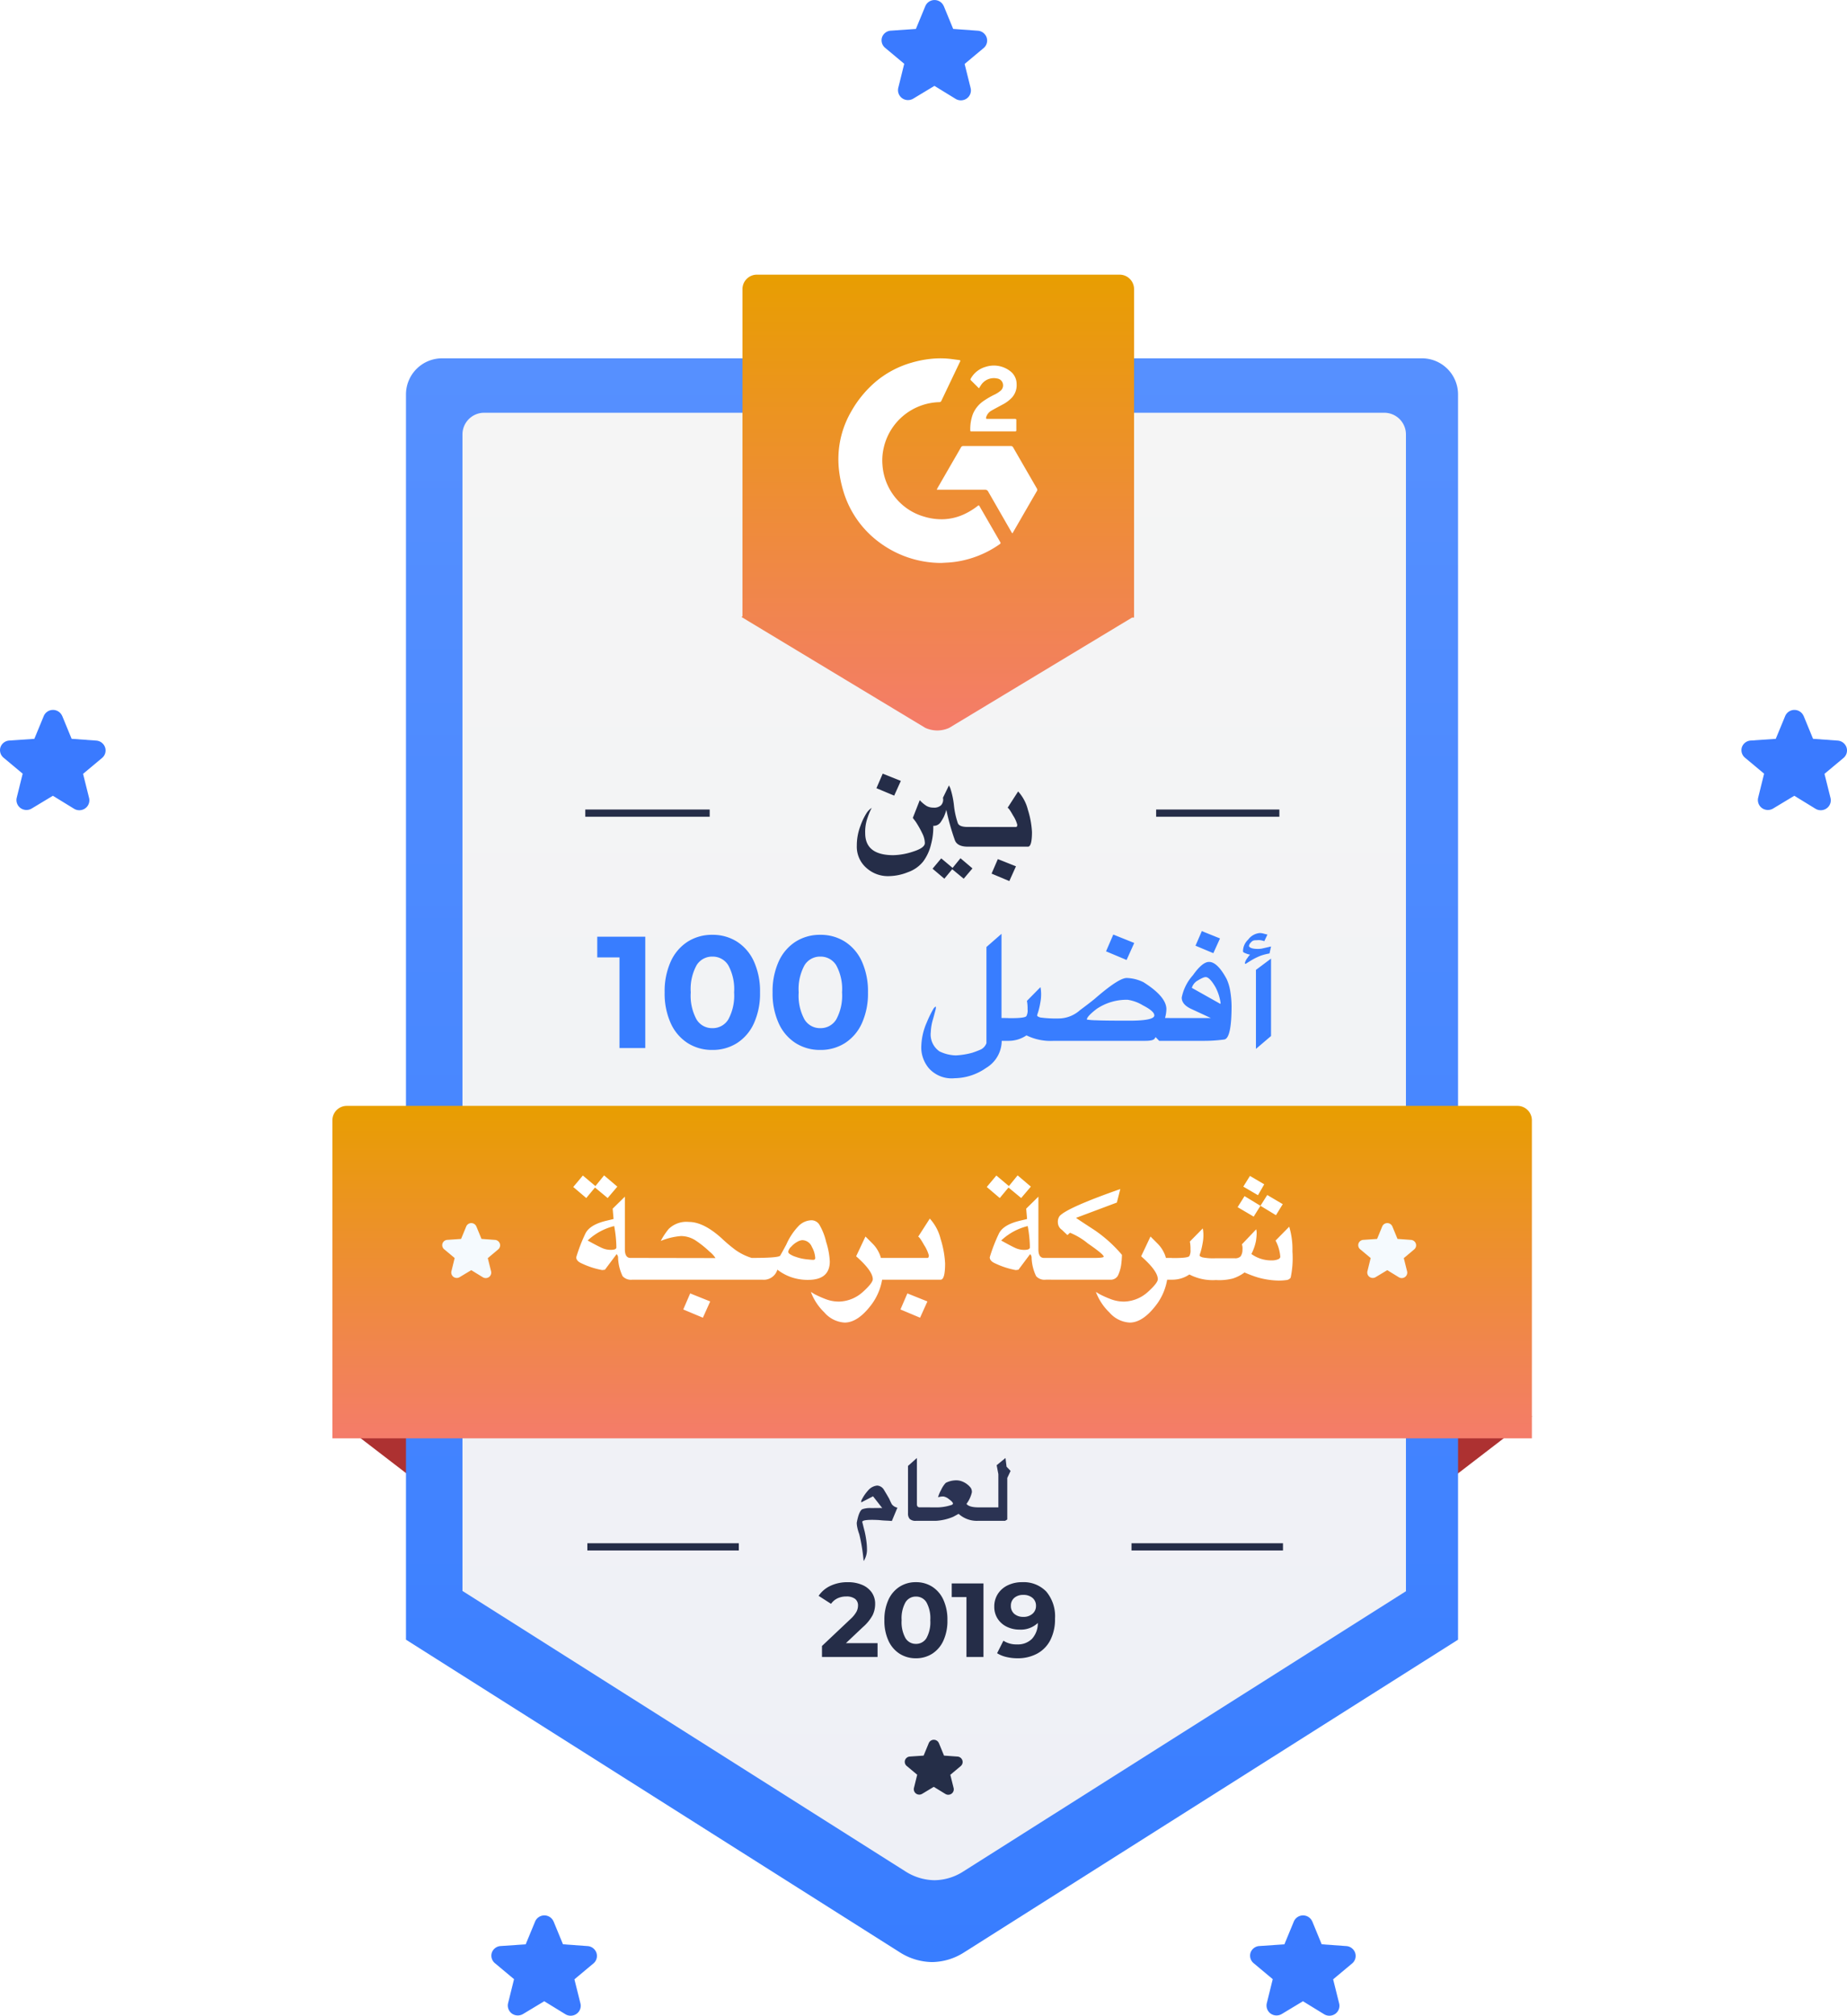 <svg xmlns="http://www.w3.org/2000/svg" xmlns:xlink="http://www.w3.org/1999/xlink" width="255.611" height="278.884" viewBox="0 0 255.611 278.884"><defs><style>.a{fill:#3a7aff;}.b{fill:#ad3131;}.c{fill:url(#a);}.d{fill:url(#b);}.e{fill:url(#c);}.f{fill:#252d48;}.g{fill:none;stroke:#252d48;}.h{fill:#fff;}.i{fill:#f5fafe;}.j{fill:#252e48;}.k{fill:#387dff;}.l{fill:#2b3353;}.m{filter:url(#g);}.n{filter:url(#d);}</style><linearGradient id="a" x1="0.5" x2="0.5" y2="1" gradientUnits="objectBoundingBox"><stop offset="0" stop-color="#5690ff"/><stop offset="1" stop-color="#387dff"/></linearGradient><linearGradient id="b" x1="0.5" x2="0.5" y2="1" gradientUnits="objectBoundingBox"><stop offset="0" stop-color="#f5f5f5"/><stop offset="1" stop-color="#eef0f6"/></linearGradient><linearGradient id="c" x1="0.5" x2="0.5" y2="1" gradientUnits="objectBoundingBox"><stop offset="0" stop-color="#e89e01"/><stop offset="1" stop-color="#f47c6a"/></linearGradient><filter id="d" x="37.001" y="144" width="184" height="64" filterUnits="userSpaceOnUse"><feOffset dy="3" input="SourceAlpha"/><feGaussianBlur stdDeviation="3" result="e"/><feFlood flood-color="#2352e0" flood-opacity="0.149"/><feComposite operator="in" in2="e"/><feComposite in="SourceGraphic"/></filter><filter id="g" x="93.622" y="29" width="72.324" height="81.064" filterUnits="userSpaceOnUse"><feOffset dy="3" input="SourceAlpha"/><feGaussianBlur stdDeviation="3" result="h"/><feFlood flood-color="#2352e0" flood-opacity="0.149"/><feComposite operator="in" in2="h"/><feComposite in="SourceGraphic"/></filter></defs><g transform="translate(-8859.999 -7717)"><path class="a" d="M10.593,3.359l1.3,3.161,3.423.248a1.394,1.394,0,0,1,1.212.949,1.35,1.35,0,0,1-.431,1.46l-2.62,2.19.825,3.307a1.365,1.365,0,0,1-.518,1.46,1.4,1.4,0,0,1-1.562.058L9.3,14.4,6.374,16.162a1.409,1.409,0,0,1-1.54-.051,1.38,1.38,0,0,1-.533-1.46l.818-3.307L2.5,9.155A1.358,1.358,0,0,1,2.04,7.7a1.38,1.38,0,0,1,1.27-.942l3.423-.234,1.3-3.146a1.387,1.387,0,0,1,2.562,0Z" transform="translate(8858.018 7812.698)"/><path class="a" d="M10.593,3.359l1.3,3.161,3.423.248a1.394,1.394,0,0,1,1.212.949,1.35,1.35,0,0,1-.431,1.46l-2.62,2.19.825,3.307a1.365,1.365,0,0,1-.518,1.46,1.4,1.4,0,0,1-1.562.058L9.3,14.4,6.374,16.162a1.409,1.409,0,0,1-1.54-.051,1.38,1.38,0,0,1-.533-1.46l.818-3.307L2.5,9.155A1.358,1.358,0,0,1,2.04,7.7a1.38,1.38,0,0,1,1.27-.942l3.423-.234,1.3-3.146a1.387,1.387,0,0,1,2.562,0Z" transform="translate(9099.018 7812.698)"/><path class="a" d="M10.593,3.359l1.3,3.161,3.423.248a1.394,1.394,0,0,1,1.212.949,1.35,1.35,0,0,1-.431,1.46l-2.62,2.19.825,3.307a1.365,1.365,0,0,1-.518,1.46,1.4,1.4,0,0,1-1.562.058L9.3,14.4,6.374,16.162a1.409,1.409,0,0,1-1.54-.051,1.38,1.38,0,0,1-.533-1.46l.818-3.307L2.5,9.155A1.358,1.358,0,0,1,2.04,7.7a1.38,1.38,0,0,1,1.27-.942l3.423-.234,1.3-3.146a1.387,1.387,0,0,1,2.562,0Z" transform="translate(8926.018 7979.482)"/><path class="a" d="M10.593,3.359l1.3,3.161,3.423.248a1.394,1.394,0,0,1,1.212.949,1.35,1.35,0,0,1-.431,1.46l-2.62,2.19.825,3.307a1.365,1.365,0,0,1-.518,1.46,1.4,1.4,0,0,1-1.562.058L9.3,14.4,6.374,16.162a1.409,1.409,0,0,1-1.54-.051,1.38,1.38,0,0,1-.533-1.46l.818-3.307L2.5,9.155A1.358,1.358,0,0,1,2.04,7.7a1.38,1.38,0,0,1,1.27-.942l3.423-.234,1.3-3.146a1.387,1.387,0,0,1,2.562,0Z" transform="translate(9031.018 7979.482)"/><path class="a" d="M10.593,3.359l1.3,3.161,3.423.248a1.394,1.394,0,0,1,1.212.949,1.35,1.35,0,0,1-.431,1.46l-2.62,2.19.825,3.307a1.365,1.365,0,0,1-.518,1.46,1.4,1.4,0,0,1-1.562.058L9.3,14.4,6.374,16.162a1.409,1.409,0,0,1-1.54-.051,1.38,1.38,0,0,1-.533-1.46l.818-3.307L2.5,9.155A1.358,1.358,0,0,1,2.04,7.7a1.38,1.38,0,0,1,1.27-.942l3.423-.234,1.3-3.146a1.387,1.387,0,0,1,2.562,0Z" transform="translate(8980.018 7714.482)"/><g transform="translate(7539 7706)"><g transform="translate(1280.5 -6122)"><g transform="translate(520 697)"><path class="b" d="M2632.5-4201.235,2621-4192.4v-17.519Z" transform="translate(-2899.979 9833.218)"/><path class="b" d="M2621-4201.235l11.5,8.836v-17.519Z" transform="translate(-3054.5 9833.218)"/><path class="c" d="M68.359,220.547,0,177.283V5A5,5,0,0,1,5,0H140.6a5,5,0,0,1,5,5V177.283L77.236,220.547a8.385,8.385,0,0,1-4.431,1.34A8.529,8.529,0,0,1,68.359,220.547Z" transform="translate(-423.318 5485.575)"/><path class="d" d="M63.647,201.829l-61.3-38.8H2.316V3a3,3,0,0,1,3-3h124.57a3,3,0,0,1,3,3V163l.028.03-61.3,38.8a7.518,7.518,0,0,1-3.973,1.2A7.652,7.652,0,0,1,63.647,201.829Z" transform="translate(-417.815 5493.106)"/><g class="n" transform="matrix(1, 0, 0, 1, -479.5, 5436)"><path class="e" d="M2,0H164a2,2,0,0,1,2,2V46a0,0,0,0,1,0,0H0a0,0,0,0,1,0,0V2A2,2,0,0,1,2,0Z" transform="translate(46 150)"/></g><path class="f" d="M-3.283,1.313V3.232h-7.692V1.706L-7.049-2a4.169,4.169,0,0,0,.843-1.025,1.865,1.865,0,0,0,.218-.851A1.125,1.125,0,0,0-6.4-4.815a1.928,1.928,0,0,0-1.214-.327,2.788,2.788,0,0,0-1.207.254,2.311,2.311,0,0,0-.9.763L-11.44-5.23A4.025,4.025,0,0,1-9.8-6.618a5.487,5.487,0,0,1,2.4-.5,4.932,4.932,0,0,1,1.985.371A3.059,3.059,0,0,1-4.09-5.7,2.709,2.709,0,0,1-3.618-4.11a3.549,3.549,0,0,1-.349,1.556A5.989,5.989,0,0,1-5.319-.9L-7.66,1.313ZM2.024,3.407A4.127,4.127,0,0,1-.23,2.782,4.2,4.2,0,0,1-1.778.971a6.57,6.57,0,0,1-.56-2.828,6.57,6.57,0,0,1,.56-2.828A4.2,4.2,0,0,1-.23-6.495,4.127,4.127,0,0,1,2.024-7.12a4.127,4.127,0,0,1,2.254.625,4.2,4.2,0,0,1,1.548,1.81,6.57,6.57,0,0,1,.56,2.828A6.57,6.57,0,0,1,5.826.971a4.2,4.2,0,0,1-1.548,1.81A4.127,4.127,0,0,1,2.024,3.407Zm0-1.992a1.664,1.664,0,0,0,1.461-.8,4.546,4.546,0,0,0,.531-2.472,4.546,4.546,0,0,0-.531-2.472,1.664,1.664,0,0,0-1.461-.8,1.652,1.652,0,0,0-1.447.8A4.546,4.546,0,0,0,.047-1.857,4.546,4.546,0,0,0,.577.615,1.652,1.652,0,0,0,2.024,1.415Zm9.349-8.36V3.232H9.018V-5.055H6.982v-1.89Zm5.351-.174a4.336,4.336,0,0,1,3.344,1.3,5.31,5.31,0,0,1,1.207,3.744A6.321,6.321,0,0,1,20.628.891,4.4,4.4,0,0,1,18.8,2.767a5.606,5.606,0,0,1-2.719.64,6.514,6.514,0,0,1-1.556-.182,4.188,4.188,0,0,1-1.265-.516l.872-1.73a3.3,3.3,0,0,0,1.9.509,2.755,2.755,0,0,0,2.05-.763,3.193,3.193,0,0,0,.814-2.2,3.419,3.419,0,0,1-2.53.916A3.971,3.971,0,0,1,14.6-.955a3.1,3.1,0,0,1-1.265-1.112,3,3,0,0,1-.465-1.665,3.17,3.17,0,0,1,.509-1.788,3.32,3.32,0,0,1,1.389-1.185A4.532,4.532,0,0,1,16.724-7.12Zm.174,4.8a1.833,1.833,0,0,0,1.258-.429,1.4,1.4,0,0,0,.487-1.1,1.394,1.394,0,0,0-.473-1.09,1.885,1.885,0,0,0-1.3-.422,1.816,1.816,0,0,0-1.229.407,1.383,1.383,0,0,0-.473,1.105,1.405,1.405,0,0,0,.473,1.112A1.839,1.839,0,0,0,16.9-2.322Z" transform="translate(-354.77 5662.022)"/><line class="g" x2="20.962" transform="translate(-398.216 5650.016)"/><line class="g" x2="20.962" transform="translate(-322.908 5650.016)"/><g class="m" transform="matrix(1, 0, 0, 1, -479.5, 5436)"><path class="e" d="M25.437,62.706,0,47.366l.131-.1V2a2,2,0,0,1,2-2H52.324a2,2,0,0,1,2,2V47.44h-.27L28.74,62.706a4.057,4.057,0,0,1-1.649.358A4.1,4.1,0,0,1,25.437,62.706Z" transform="translate(102.62 35)"/></g><g transform="translate(-363.475 5485.575)"><path class="h" d="M292.805,135.538a14.357,14.357,0,0,1-8.567-2.834,13.636,13.636,0,0,1-5.075-7.375,15.991,15.991,0,0,1-.506-2.485,13.519,13.519,0,0,1-.094-2.157,13.1,13.1,0,0,1,1.766-6.1,15.2,15.2,0,0,1,3.571-4.276,13.507,13.507,0,0,1,4.824-2.493,14.775,14.775,0,0,1,2.543-.507,12.514,12.514,0,0,1,2.367-.044c.546.045,1.09.132,1.633.2.174.023.2.072.119.233q-1.289,2.7-2.579,5.406a.3.3,0,0,1-.293.185,8.113,8.113,0,0,0-7.728,6.512,7.7,7.7,0,0,0-.127,2.241,8.013,8.013,0,0,0,2.437,5.166,7.86,7.86,0,0,0,3.281,1.907,8.225,8.225,0,0,0,2.8.371,7.494,7.494,0,0,0,2.828-.712,9.565,9.565,0,0,0,1.761-1.075c.04-.031.081-.06.122-.089a.1.1,0,0,1,.168.031c.021.032.042.065.062.1l2.8,4.849c.123.212.115.244-.087.385a14.077,14.077,0,0,1-4.933,2.191,13.111,13.111,0,0,1-2.12.314C293.43,135.5,293.078,135.522,292.805,135.538Z" transform="translate(-278.554 -107.227)"/><path class="h" d="M574.87,373.955a1.269,1.269,0,0,1-.089-.117q-1.63-2.835-3.258-5.671a.461.461,0,0,0-.436-.251q-3.25,0-6.5,0h-.171a.958.958,0,0,1,.053-.152q1.4-2.436,2.81-4.87c.161-.278.322-.556.479-.836a.347.347,0,0,1,.331-.19q3.279,0,6.558,0a.348.348,0,0,1,.332.189q1.641,2.848,3.287,5.693a.351.351,0,0,1-.024.39q-1.177,2.03-2.349,4.063-.474.82-.945,1.64C574.93,373.877,574.905,373.906,574.87,373.955Z" transform="translate(-550.794 -349.735)"/><path class="h" d="M662.745,131.479l-1.129-1.126a.163.163,0,0,1-.009-.222,3.4,3.4,0,0,1,2.062-1.626,3.688,3.688,0,0,1,3.379.579,2.237,2.237,0,0,1,.906,1.816,2.534,2.534,0,0,1-.667,1.875,4.733,4.733,0,0,1-1.233.922c-.527.286-1.06.563-1.58.861a1.549,1.549,0,0,0-.733.91c-.055.18-.016.236.173.236l3.7,0c.043,0,.085,0,.128,0,.125.006.172.047.172.169,0,.473,0,.945,0,1.418,0,.1-.054.138-.144.145-.019,0-.039,0-.058,0h-5.987c-.15,0-.186-.024-.186-.142a6,6,0,0,1,.365-2.265,4.091,4.091,0,0,1,1.433-1.775,11.587,11.587,0,0,1,1.646-.951,3.8,3.8,0,0,0,.7-.456.969.969,0,0,0,.355-1.069.943.943,0,0,0-.794-.664,2.115,2.115,0,0,0-2.277,1.009C662.888,131.235,662.821,131.352,662.745,131.479Z" transform="translate(-643.287 -127.324)"/></g><path class="i" d="M6.7,2.979l.712,1.733,1.877.136a.764.764,0,0,1,.664.52.74.74,0,0,1-.236.8L8.284,7.37l.452,1.813a.748.748,0,0,1-.284.8.768.768,0,0,1-.857.032l-1.6-.981L4.39,10a.772.772,0,0,1-.845-.028.756.756,0,0,1-.292-.8L3.7,7.358l-1.437-1.2a.744.744,0,0,1-.252-.8.756.756,0,0,1,.7-.516l1.877-.128L5.3,2.987a.76.76,0,0,1,1.4,0Z" transform="translate(-420.278 5602.698)"/><path class="i" d="M6.7,2.979l.712,1.733,1.877.136a.764.764,0,0,1,.664.52.74.74,0,0,1-.236.8L8.284,7.37l.452,1.813a.748.748,0,0,1-.284.8.768.768,0,0,1-.857.032l-1.6-.981L4.39,10a.772.772,0,0,1-.845-.028.756.756,0,0,1-.292-.8L3.7,7.358l-1.437-1.2a.744.744,0,0,1-.252-.8.756.756,0,0,1,.7-.516l1.877-.128L5.3,2.987a.76.76,0,0,1,1.4,0Z" transform="translate(-293.51 5602.698)"/><path class="j" d="M6.7,2.979l.712,1.733,1.877.136a.764.764,0,0,1,.664.52.74.74,0,0,1-.236.8L8.284,7.37l.452,1.813a.748.748,0,0,1-.284.8.768.768,0,0,1-.857.032l-1.6-.981L4.39,10a.772.772,0,0,1-.845-.028.756.756,0,0,1-.292-.8L3.7,7.358l-1.437-1.2a.744.744,0,0,1-.252-.8.756.756,0,0,1,.7-.516l1.877-.128L5.3,2.987a.76.76,0,0,1,1.4,0Z" transform="translate(-356.267 5674.183)"/><g transform="translate(-2129 8391)"><path class="f" d="M17.024-.859H15.453q-1.529,0-1.83-.962a32.082,32.082,0,0,1-1.16-4.132,6.25,6.25,0,0,1-.344.962,6.416,6.416,0,0,1-.468.782,1.152,1.152,0,0,1-.992.464,9.163,9.163,0,0,1-.309,2.56A6.511,6.511,0,0,1,9.272,1.177a4.669,4.669,0,0,1-2.139,1.5,7.262,7.262,0,0,1-2.547.537A4.426,4.426,0,0,1,1.465,2.134,3.889,3.889,0,0,1,.077-1.022a7.5,7.5,0,0,1,.5-2.71A8.536,8.536,0,0,1,1.447-5.54a2.459,2.459,0,0,1,.691-.687,8.56,8.56,0,0,0-.571,1.353,5.77,5.77,0,0,0-.331,2.143q0,3.049,3.9,3.049A9.3,9.3,0,0,0,7.9-.189Q9.491-.7,9.491-1.357a3.125,3.125,0,0,0-.266-1.155,13.824,13.824,0,0,0-1-1.8l-.4-.524.962-2.457a4.6,4.6,0,0,0,.936.795,1.854,1.854,0,0,0,.953.236,1.383,1.383,0,0,0,1.061-.331,1.152,1.152,0,0,0,.288-.82.751.751,0,0,0-.034-.2l.833-1.718L13-8.985a11.411,11.411,0,0,1,.52,2.427A11.151,11.151,0,0,0,14.061-4.1q.215.515,1.383.515h1.58ZM3.659-10.96l2.508,1L5.248-7.92,2.792-8.95ZM13.331,2.079,14.422.739,16.08,2.147,14.868,3.573,13.279,2.259,12.189,3.573,10.557,2.19l1.2-1.434ZM24.317-2.886q0,2.027-.558,2.027h-7.25V-3.582h5.583q.189,0,.189-.318a4.559,4.559,0,0,0-.588-1.284q-.588-1.052-.752-1.052L22.4-8.5a5.853,5.853,0,0,1,1.357,2.56A12.169,12.169,0,0,1,24.317-2.886ZM19.593.859l2.508,1L21.182,3.9,18.725,2.869Z" transform="translate(1768 -2837)"/><line class="g" x2="17.216" transform="translate(1730.5 -2842.5)"/><line class="g" x2="17.054" transform="translate(1809.5 -2842.5)"/></g><path class="k" d="M6.8-15.4V0H3.234V-12.54H.154V-15.4ZM16.082.264a6.244,6.244,0,0,1-3.41-.946,6.348,6.348,0,0,1-2.343-2.739A9.941,9.941,0,0,1,9.482-7.7a9.941,9.941,0,0,1,.847-4.279,6.348,6.348,0,0,1,2.343-2.739,6.244,6.244,0,0,1,3.41-.946,6.244,6.244,0,0,1,3.41.946,6.348,6.348,0,0,1,2.343,2.739A9.941,9.941,0,0,1,22.682-7.7a9.941,9.941,0,0,1-.847,4.279A6.348,6.348,0,0,1,19.492-.682,6.244,6.244,0,0,1,16.082.264Zm0-3.014a2.518,2.518,0,0,0,2.211-1.21,6.878,6.878,0,0,0,.8-3.74,6.878,6.878,0,0,0-.8-3.74,2.518,2.518,0,0,0-2.211-1.21,2.5,2.5,0,0,0-2.189,1.21,6.878,6.878,0,0,0-.8,3.74,6.878,6.878,0,0,0,.8,3.74A2.5,2.5,0,0,0,16.082-2.75ZM31.02.264a6.244,6.244,0,0,1-3.41-.946,6.348,6.348,0,0,1-2.343-2.739A9.941,9.941,0,0,1,24.42-7.7a9.941,9.941,0,0,1,.847-4.279,6.348,6.348,0,0,1,2.343-2.739,6.244,6.244,0,0,1,3.41-.946,6.244,6.244,0,0,1,3.41.946,6.348,6.348,0,0,1,2.343,2.739A9.941,9.941,0,0,1,37.62-7.7a9.941,9.941,0,0,1-.847,4.279A6.348,6.348,0,0,1,34.43-.682,6.244,6.244,0,0,1,31.02.264Zm0-3.014a2.518,2.518,0,0,0,2.211-1.21,6.878,6.878,0,0,0,.8-3.74,6.878,6.878,0,0,0-.8-3.74,2.518,2.518,0,0,0-2.211-1.21,2.5,2.5,0,0,0-2.189,1.21,6.878,6.878,0,0,0-.8,3.74,6.878,6.878,0,0,0,.8,3.74A2.5,2.5,0,0,0,31.02-2.75ZM56.1-15.8V-4.157l.915.01V-.995h-.885a4.4,4.4,0,0,1-2.163,3.75,7.764,7.764,0,0,1-4.351,1.422A4.223,4.223,0,0,1,46.049,2.8,4.5,4.5,0,0,1,44.995.07a8.77,8.77,0,0,1,.771-3.635A15.252,15.252,0,0,1,46.72-5.5q.184-.224.3-.224a2.089,2.089,0,0,1-.015.288q-.015.1-.363,1.373a7.073,7.073,0,0,0-.328,1.85,2.837,2.837,0,0,0,1.2,2.675,5.494,5.494,0,0,0,2.258.557A10.442,10.442,0,0,0,52.091.642Q52.8.4,53.264.189a1.584,1.584,0,0,0,.751-.865v-13.3ZM64.309-4.1a4.5,4.5,0,0,0,2.646-1.134q1.323-.985,2.029-1.561,3.322-2.894,4.436-2.894a5.586,5.586,0,0,1,2.317.577q3.183,2,3.183,3.74a4.881,4.881,0,0,1-.189,1.213l.806.01V-.995H77.925l-.5-.517q-.06.1-.119.189-.189.328-1.293.328H63.354a7.59,7.59,0,0,1-3.8-.756,4.376,4.376,0,0,1-2.5.756h-.637V-4.147q2.914.08,3.133-.278a1.665,1.665,0,0,0,.159-.935,5.5,5.5,0,0,0-.09-1.164l1.87-1.9a4.253,4.253,0,0,1,.07.467,5.459,5.459,0,0,1,.02.686,5.443,5.443,0,0,1-.085.86q-.085.512-.184.92t-.189.661a1.307,1.307,0,0,0-.09.343q.03.129.428.259A15.938,15.938,0,0,0,64.309-4.1Zm12.939-.418q0-.577-1.571-1.382a5.628,5.628,0,0,0-2.118-.776A7.409,7.409,0,0,0,69.292-5.43Q67.91-4.376,67.91-3.939a8.779,8.779,0,0,0,1.268.1q1.139.055,4.53.055Q77.249-3.779,77.249-4.515ZM71.57-15.7l2.9,1.164L73.41-12.184l-2.844-1.193Zm12.253-.477,2.516,1.014-.925,2.039-2.467-1.034ZM87.94-5.749q-.01,4.346-.985,4.565a20.455,20.455,0,0,1-2.884.189H78.939V-4.147h6.137L82.44-5.371q-1.4-.617-1.4-1.611a6.552,6.552,0,0,1,1.552-3.093q1.3-1.84,2.228-1.84,1.164,0,2.437,2.367a6.486,6.486,0,0,1,.522,1.83A13.26,13.26,0,0,1,87.94-5.749Zm-1.522-.487A6.61,6.61,0,0,0,85.7-8.444Q84.9-9.816,84.35-9.816a1.139,1.139,0,0,0-.373.094,5,5,0,0,0-.691.363,1.771,1.771,0,0,0-.627.567,1.823,1.823,0,0,0-.219.467l3.948,2.218A.219.219,0,0,0,86.419-6.236Zm6.047-8.543a2.048,2.048,0,0,0-1.014-.139,3.764,3.764,0,0,0-.4.02.817.817,0,0,0-.443.3.776.776,0,0,0-.259.467.141.141,0,0,0,.02.08q.219.338,1.213.338a3.007,3.007,0,0,0,.567-.05l1.253-.288-.209.965a7.873,7.873,0,0,0-1.213.308,8.747,8.747,0,0,0-1.412.706q-.676.418-.656.418-.129.02-.129-.1a1.674,1.674,0,0,1,.348-.7,3.22,3.22,0,0,1,.368-.467,2.071,2.071,0,0,1-.5-.139q-.458-.159-.477-.288A2.207,2.207,0,0,1,90.238-15a2.225,2.225,0,0,1,1.6-.91,2.122,2.122,0,0,1,.567.09q.458.119.5.119ZM91.312.119v-10.93L93.4-12.373V-1.661Z" transform="translate(-397 5581)"/></g><path class="h" d="M9.313-.949h-1.3a1.558,1.558,0,0,1-1.348-.484,6.363,6.363,0,0,1-.627-2.525.652.652,0,0,0-.209-.522L4.215-2.326l-.37.047a11.385,11.385,0,0,1-2.858-.93Q.247-3.532.247-4.054A22.462,22.462,0,0,1,1.509-7.32q.6-1.244,2.943-1.794l.959-.228-.123-1.434,1.69-1.661v7.348Q7-3.949,7.766-3.959H9.3ZM5.8-5.468a17.241,17.241,0,0,0-.3-2.9,8.145,8.145,0,0,0-3.674,2q1.348.741,1.951,1.016a2.952,2.952,0,0,0,1.239.275Q5.848-5.07,5.8-5.468ZM2.9-13.9,4.1-15.38l1.832,1.557L4.595-12.247,2.839-13.7,1.633-12.247l-1.8-1.528,1.329-1.585ZM25.111-.949H8.734V-3.959l10.785.019a3.991,3.991,0,0,0-.831-.9A14.39,14.39,0,0,0,16.9-6.285a3.752,3.752,0,0,0-2.174-.7,9.337,9.337,0,0,0-2.782.674,9.571,9.571,0,0,1,1.1-1.661,3.5,3.5,0,0,1,2.782-.968q2.041,0,4.538,2.259a21.868,21.868,0,0,0,1.88,1.59,7.882,7.882,0,0,0,2.288,1.134h.579ZM16.016.949,18.788,2.06,17.772,4.31,15.057,3.171Zm19.32-4.434q0,2.563-3.009,2.563a7,7,0,0,1-2.307-.366,6.764,6.764,0,0,1-1.937-1.049A1.967,1.967,0,0,1,25.975-.949H24.541V-3.959q3.807,0,3.94-.332.323-.56.845-1.538A8.792,8.792,0,0,1,30.945-8.3,2.6,2.6,0,0,1,32.8-9.171a1.3,1.3,0,0,1,1.073.579,8.376,8.376,0,0,1,.959,2.421A10.352,10.352,0,0,1,35.335-3.484Zm-2.013-.465a3.6,3.6,0,0,0-.47-1.543,1.457,1.457,0,0,0-1.334-.926,1.635,1.635,0,0,0-.641.209,3.1,3.1,0,0,0-.859.674,1.3,1.3,0,0,0-.437.722.437.437,0,0,0,.171.285,3.046,3.046,0,0,0,.873.418,6.145,6.145,0,0,0,1.467.337q.764.081.935.081Q33.323-3.693,33.323-3.949ZM41.2,2.364q-1.918,2.62-3.807,2.62a3.992,3.992,0,0,1-2.805-1.4A7.649,7.649,0,0,1,32.715.741l.513.313a13.825,13.825,0,0,0,1.472.66,5.119,5.119,0,0,0,1.946.366A5.1,5.1,0,0,0,39.916.741Q41.288-.5,41.288-1.025q-.019-1.149-2.307-3.161l1.291-2.734q.579.57,1.044,1.044a4.321,4.321,0,0,1,.778,1.1,3.829,3.829,0,0,1,.313.816h.826V-.949h-.655A8.006,8.006,0,0,1,41.2,2.364ZM51.294-3.19q0,2.241-.617,2.241H42.665V-3.959h6.171q.209,0,.209-.351a5.039,5.039,0,0,0-.65-1.419q-.65-1.163-.831-1.163L49.177-9.4a6.469,6.469,0,0,1,1.5,2.829A13.45,13.45,0,0,1,51.294-3.19ZM46.073.949,48.845,2.06,47.829,4.31,45.114,3.171Zm20.468-1.9h-1.3a1.558,1.558,0,0,1-1.348-.484,6.363,6.363,0,0,1-.627-2.525.652.652,0,0,0-.209-.522L61.443-2.326l-.37.047a11.385,11.385,0,0,1-2.858-.93q-.741-.323-.741-.845A22.462,22.462,0,0,1,58.737-7.32q.6-1.244,2.943-1.794l.959-.228-.123-1.434,1.69-1.661v7.348q.019,1.139.788,1.13h1.538ZM63.028-5.468a17.241,17.241,0,0,0-.3-2.9,8.145,8.145,0,0,0-3.674,2Q60.4-5.62,61-5.345a2.952,2.952,0,0,0,1.239.275Q63.076-5.07,63.028-5.468ZM60.123-13.9l1.206-1.481,1.832,1.557-1.339,1.576L60.066-13.7l-1.206,1.453-1.8-1.528,1.329-1.585ZM75.7-3.342a5.364,5.364,0,0,1-.484,1.823,1.146,1.146,0,0,1-.892.57H65.962V-3.959h5.953q1.329,0,1.329-.18,0-.313-2.193-1.823a9.5,9.5,0,0,0-2.468-1.481,4.692,4.692,0,0,0-.351.323q-.2-.171-.769-.722a1.265,1.265,0,0,1-.56-.987,1.365,1.365,0,0,1,.237-.921q1.016-1.149,8.4-3.741l-.475,1.87L69.408-9.5q.722.494,2.563,1.69a18.888,18.888,0,0,1,3.8,3.427Q75.75-3.75,75.7-3.342Zm4.946,5.706q-1.918,2.62-3.807,2.62a3.992,3.992,0,0,1-2.805-1.4A7.649,7.649,0,0,1,72.161.741l.513.313a13.824,13.824,0,0,0,1.472.66,5.119,5.119,0,0,0,1.946.366A5.1,5.1,0,0,0,79.362.741Q80.734-.5,80.734-1.025q-.019-1.149-2.307-3.161l1.291-2.734q.579.57,1.044,1.044a4.321,4.321,0,0,1,.778,1.1,3.829,3.829,0,0,1,.313.816h.826V-.949h-.655A8.006,8.006,0,0,1,80.649,2.364ZM97.443-.826a11.347,11.347,0,0,1-2.9-.441,16.447,16.447,0,0,1-1.69-.631q-.1-.038-.1-.057v-.009a5.654,5.654,0,0,1-1.623.845A7.475,7.475,0,0,1,88.775-.9,6.984,6.984,0,0,1,85.1-1.671a4.177,4.177,0,0,1-2.383.722h-.608V-3.959q2.782.076,2.991-.266a1.59,1.59,0,0,0,.152-.892,5.251,5.251,0,0,0-.085-1.111l1.785-1.813a4.059,4.059,0,0,1,.066.446,5.212,5.212,0,0,1,.019.655,5.2,5.2,0,0,1-.081.821q-.081.489-.176.878t-.18.631a1.247,1.247,0,0,0-.085.328q.028.123.408.247a7.621,7.621,0,0,0,1.785.123h2.677a1.04,1.04,0,0,0,.807-.266,1.6,1.6,0,0,0,.256-.921,1.852,1.852,0,0,0-.076-.741l1.975-2.079a1.932,1.932,0,0,1,.066.484,7.8,7.8,0,0,1-.1,1.144,7.035,7.035,0,0,1-.631,1.79,4.7,4.7,0,0,0,2.858.883,2.2,2.2,0,0,0,.9-.18q.242-.142.242-.323a5.651,5.651,0,0,0-.655-2.241l1.889-1.918a10.8,10.8,0,0,1,.446,3.408,13.131,13.131,0,0,1-.247,3.646.84.84,0,0,1-.65.337A8,8,0,0,1,97.443-.826ZM91.775-10.984l.959-1.528,2.2,1.339L94-9.674Zm3.161-.19.94-1.491L98.022-11.4l-.94,1.528Zm.522-2.972-.864,1.509-2.032-1.187.921-1.481Z" transform="translate(120 6311)"/><path class="l" d="M5.695-2.41,4.925-.564Q4.549-.6,4.108-.617T3.127-.693Q.835-.811.829-.435l.053.217q.024.071.076.3t.206.808a14.227,14.227,0,0,1,.256,1.481A8.89,8.89,0,0,1,1.481,3.55a2.953,2.953,0,0,1-.458,1.434Q.923,3.926.77,3T.411,1.252A6.488,6.488,0,0,1,.138.306,3.492,3.492,0,0,1,.065-.306q.294-1.616.77-1.887a3.294,3.294,0,0,1,1.243-.159q.973-.012,1.331-.012a.6.6,0,0,1,.194.024L2.321-3.979l-1.64.846.012-.241a5.732,5.732,0,0,1,.94-1.41,1.88,1.88,0,0,1,1.258-.682,1.156,1.156,0,0,1,.934.582q.353.576.735,1.246.2.464.358.752A1.274,1.274,0,0,0,5.695-2.41ZM10.22-.588H8.281A1.184,1.184,0,0,1,7.4-.846a1.093,1.093,0,0,1-.241-.77V-8.181l1.234-1.1v6.4q0,.429.4.429H10.22Zm7.07,0h-.417a3.763,3.763,0,0,1-2.709-.964l-.746.406a7.142,7.142,0,0,1-2.38.558H9.868V-2.451h1.513A6.3,6.3,0,0,0,13.3-2.827a.912.912,0,0,0,.082-.141q0-.212-.535-.6a1.66,1.66,0,0,0-.782-.388,2.283,2.283,0,0,0-.746.112,4.2,4.2,0,0,1,.411-.993,3.573,3.573,0,0,1,.652-1,3.222,3.222,0,0,1,1.469-.353,2.183,2.183,0,0,1,.82.162A2.72,2.72,0,0,1,15.4-5.6a2.359,2.359,0,0,1,.461.476A1.066,1.066,0,0,1,16-4.531a4.306,4.306,0,0,1-.746,1.6q.364.482,1.675.482h.364Zm4.067-6.906-.458.976V-.77l-.3.182H16.938V-2.451h2.727v-4.59l-.235-1.24,1.222-1L20.8-8.075Z" transform="translate(159 6344)"/></g></g></g></svg>
